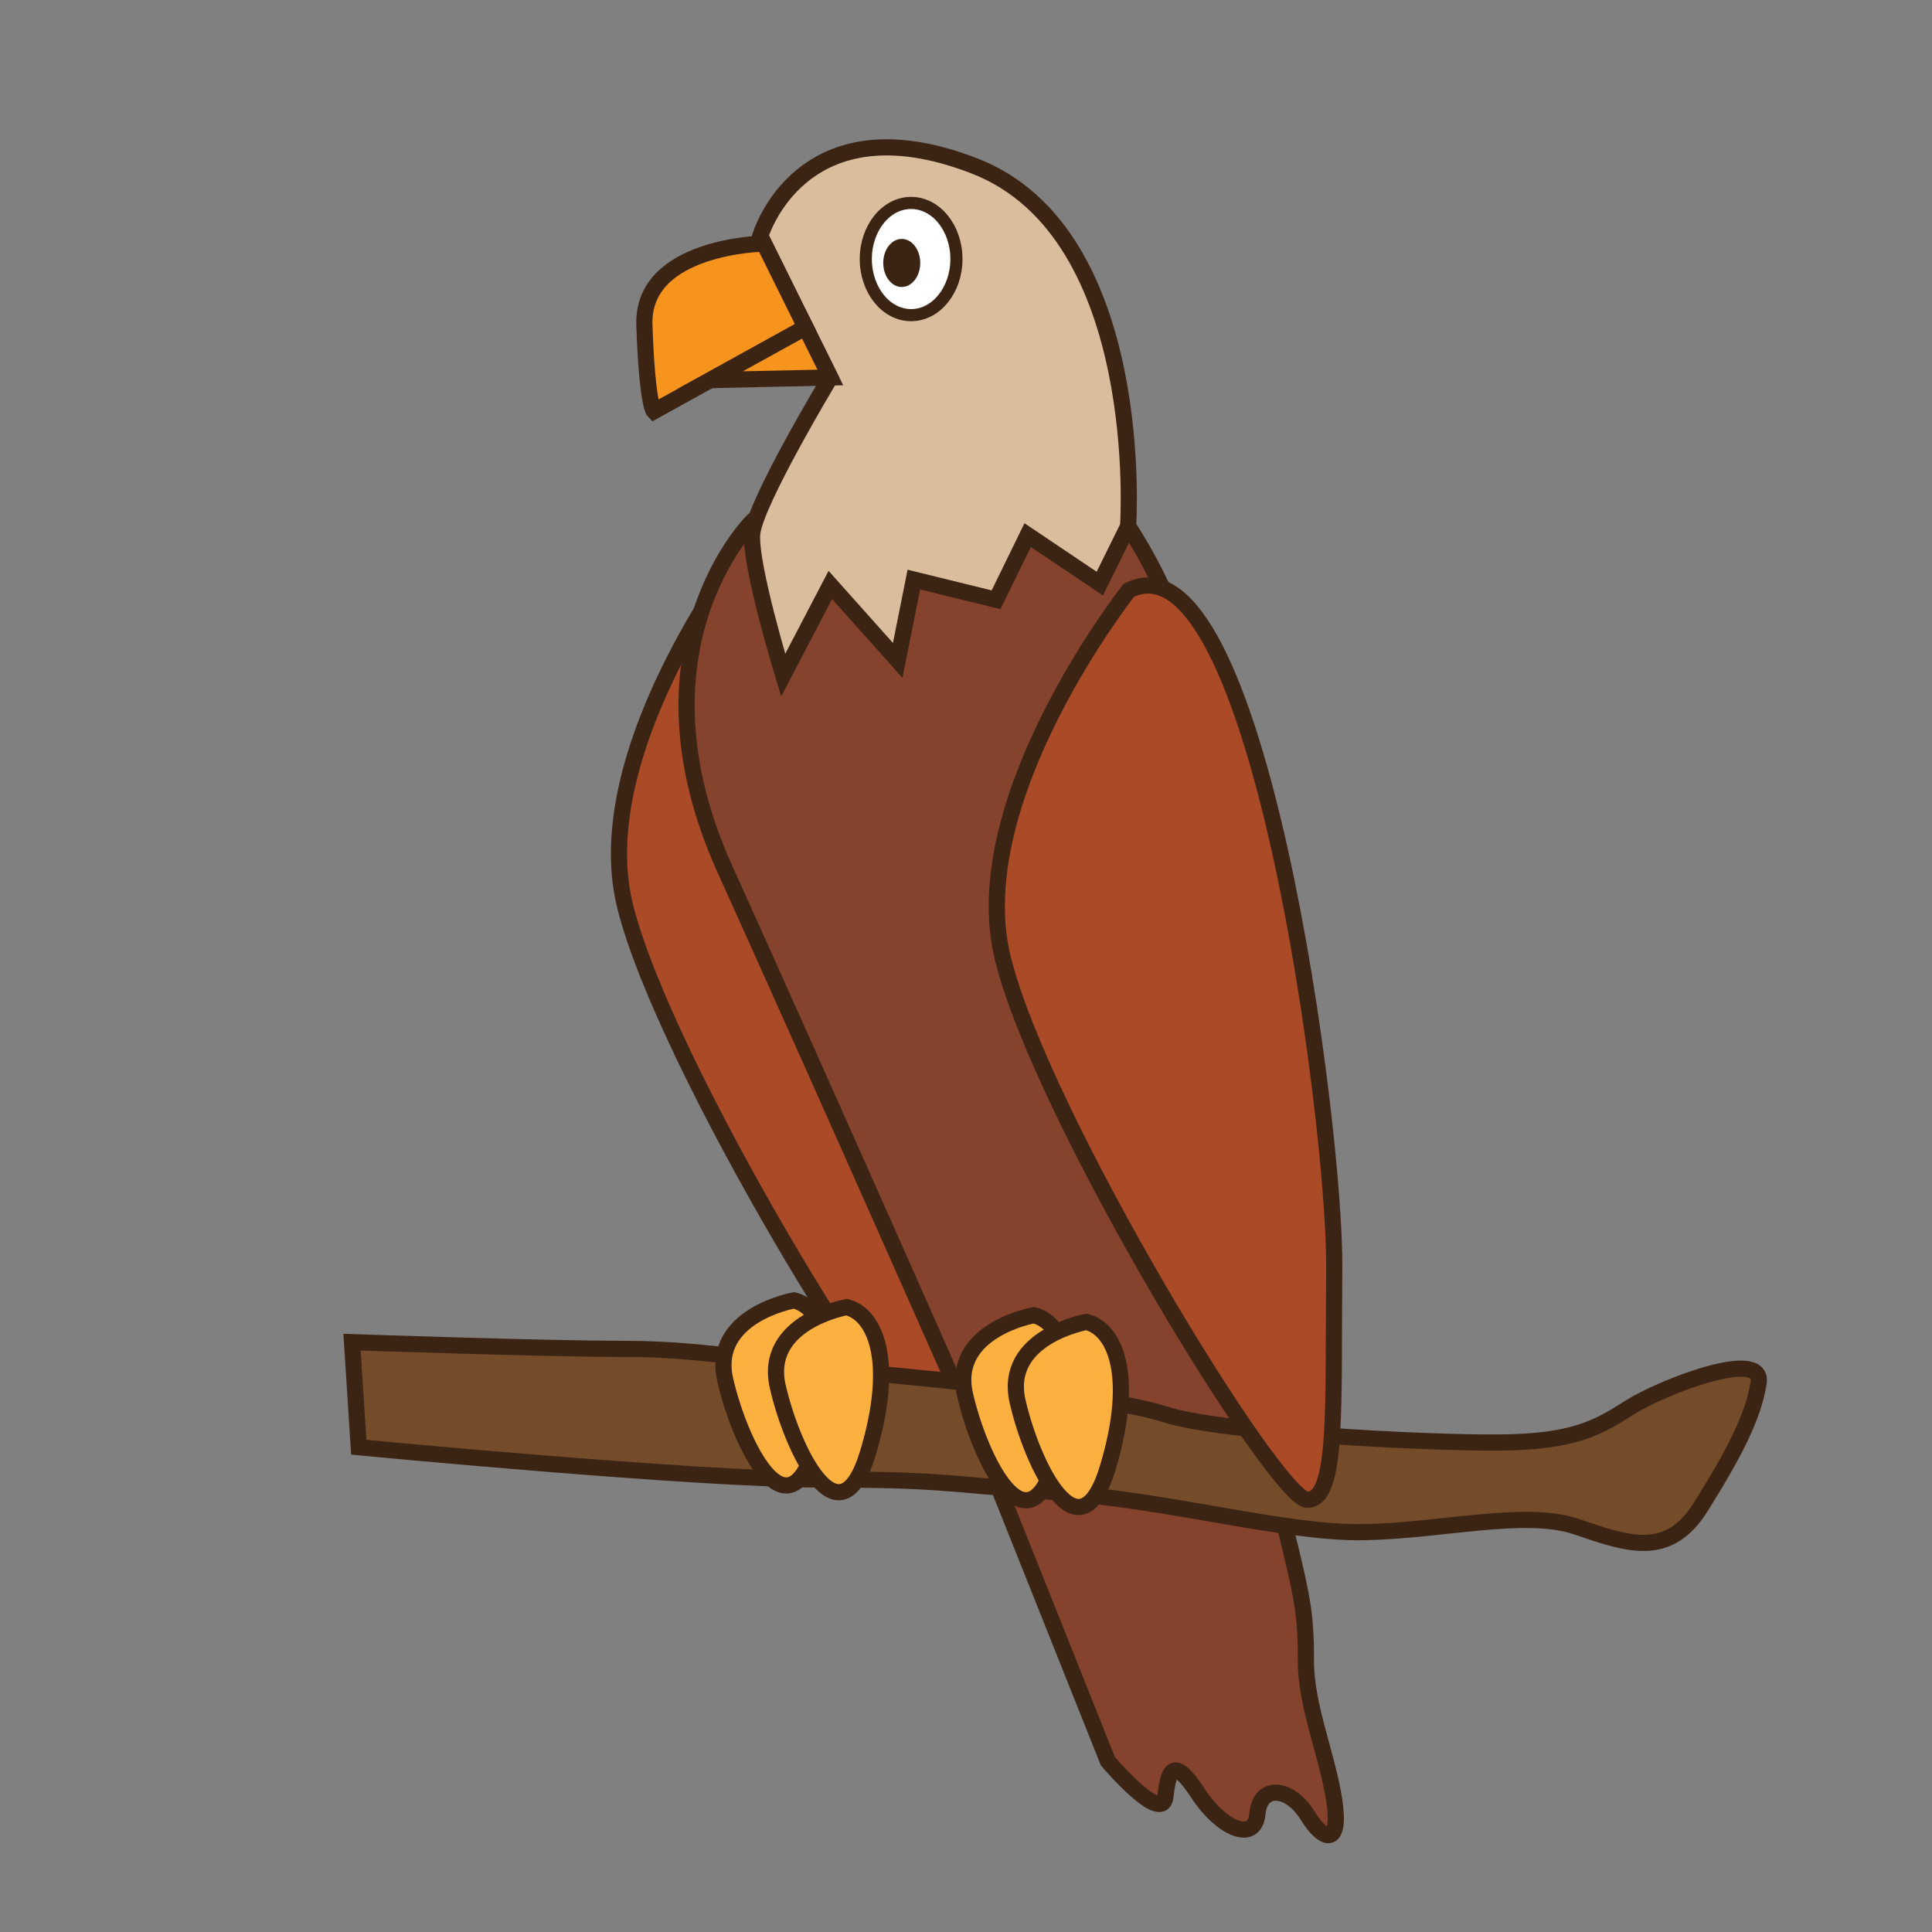 <?xml version="1.0" encoding="utf-8"?>
<!-- Generator: Adobe Illustrator 16.0.0, SVG Export Plug-In . SVG Version: 6.00 Build 0)  -->
<!DOCTYPE svg PUBLIC "-//W3C//DTD SVG 1.1//EN" "http://www.w3.org/Graphics/SVG/1.1/DTD/svg11.dtd">
<svg version="1.1" id="Layer_1" xmlns="http://www.w3.org/2000/svg" xmlns:xlink="http://www.w3.org/1999/xlink" x="0px" y="0px"
	 width="500px" height="500px" viewBox="0 0 500 500" enable-background="new 0 0 500 500" xml:space="preserve">
<rect x="0" y="0" width="500" height="500" fill="#808080" stroke="none"/>
<g id="Layer_1_copy_34">
	<path fill="#AB4A27" stroke="#3C2415" stroke-width="4.184" stroke-miterlimit="10" d="M194.357,139.183
		c0,0-42.729,54.048-32.616,95.192c10.113,41.145,70.78,140.171,78.802,140.171s6.628-23.711,6.975-59.973
		C247.866,278.311,227.672,122.446,194.357,139.183z"/>
	<path fill="#85422D" stroke="#3C2415" stroke-width="4.184" stroke-miterlimit="10" d="M194.622,134.999
		c0,0-32.885,32.777-7.007,89.962c25.877,57.186,66.674,149.585,66.674,149.585l32.428,81.245c0,0,14.147,16.737,14.919,9.068
		c0.772-7.671,2.515-9.769,8.442-0.7c5.93,9.067,14.647,12.9,15.344,5.23c0.694-7.67,8.368-6.971,12.9,0.352
		c4.53,7.321,8.728,7.671,6.979-3.837c-1.749-11.506-7.327-24.405-7.327-35.913c0-11.507-0.702-15.69-4.534-31.382
		c-3.833-15.693-3.833-13.252-1.74-29.989c2.092-16.737,1.396-170.508-39.75-232.402
		C261.611,132.905,194.622,134.999,194.622,134.999z"/>
	<path fill="#D9BD9D" stroke="#3C2415" stroke-width="4.184" stroke-miterlimit="10" d="M214.886,97.688
		c0,0-19.523,32.43-20.222,40.449c-0.699,8.019,8.017,36.612,8.017,36.612l12.205-23.362l17.437,19.526l4.184-20.922l21.269,5.23
		l8.187-16.737l18.665,12.553l7.323-14.819c0,0,5.229-75.837-39.75-93.273c-44.981-17.436-55.443,18.13-55.443,18.13L214.886,97.688
		z"/>
	
		<ellipse fill="#FFFFFF" stroke="#3C2415" stroke-width="3.138" stroke-miterlimit="10" cx="235.795" cy="67.039" rx="11.728" ry="14.521"/>
	<path fill="#3C2415" d="M238.157,68.051c0,3.439-2.142,6.224-4.789,6.224c-2.64,0-4.785-2.785-4.785-6.224
		c0-3.437,2.146-6.221,4.785-6.221C236.016,61.83,238.157,64.614,238.157,68.051z"/>
	<path fill="#F7941E" stroke="#3C2415" stroke-width="4.184" stroke-miterlimit="10" d="M197.729,63.037
		c0,0-31.659,0.479-30.962,21.052c0.699,20.574,2.439,22.354,2.439,22.354l39.269-21.702L197.729,63.037z"/>
	<polygon fill="#F7941E" stroke="#3C2415" stroke-width="4.184" stroke-miterlimit="10" points="214.886,97.688 183.81,98.373 
		208.475,84.741 	"/>
	<path fill="#754C29" stroke="#3C2415" stroke-width="4.184" stroke-miterlimit="10" d="M91.103,347.352l1.74,27.194
		c0,0,86.751,8.306,118.869,8.339c32.117,0.031,31.165,0.979,61.628,3.295c30.462,2.316,59.404,10.689,79.626,10.338
		c20.226-0.352,41.849-5.934,55.097-1.397c13.247,4.536,23.706,8.271,32.074-5.103c8.369-13.377,13.604-23.142,14.998-32.205
		c1.395-9.065-25.105,1.17-33.475,6.514c-8.368,5.342-14.646,8.816-33.476,8.996c-18.828,0.18-71.631-2.485-86.55-7.256
		c-14.919-4.768-56.532-8.838-77.568-10.812c-21.034-1.977-40.56-6.161-61.831-6.161C140.964,349.092,91.103,347.352,91.103,347.352
		z"/>
	<path fill="#FBB040" stroke="#3C2415" stroke-width="4.184" stroke-miterlimit="10" d="M205.472,336.542
		c0,0-21.621,3.836-17.784,20.571c3.838,16.738,16.039,41.496,23.362,17.088C218.371,349.792,212.542,338.18,205.472,336.542z"/>
	<path fill="#FBB040" stroke="#3C2415" stroke-width="4.184" stroke-miterlimit="10" d="M219.07,338.286
		c0,0-21.62,3.834-17.782,20.571c3.836,16.736,16.037,41.494,23.359,17.086C231.972,351.535,226.14,339.922,219.07,338.286z"/>
	<path fill="#FBB040" stroke="#3C2415" stroke-width="4.184" stroke-miterlimit="10" d="M267.536,340.378
		c0,0-21.619,3.834-17.783,20.57c3.837,16.737,16.038,41.493,23.361,17.087C280.438,353.627,274.605,342.014,267.536,340.378z"/>
	<path fill="#FBB040" stroke="#3C2415" stroke-width="4.184" stroke-miterlimit="10" d="M281.137,342.12
		c0,0-21.621,3.835-17.783,20.573c3.838,16.736,16.039,41.49,23.36,17.086C294.035,355.371,288.204,343.756,281.137,342.12z"/>
	<path fill="#AB4A27" stroke="#3C2415" stroke-width="4.184" stroke-miterlimit="10" d="M292.135,152.783
		c0,0-42.729,54.048-32.615,95.192c10.113,41.143,70.782,140.169,78.804,140.169c8.021,0,6.626-23.709,6.975-59.974
		C345.645,291.909,325.45,136.045,292.135,152.783z"/>
</g>
</svg>
